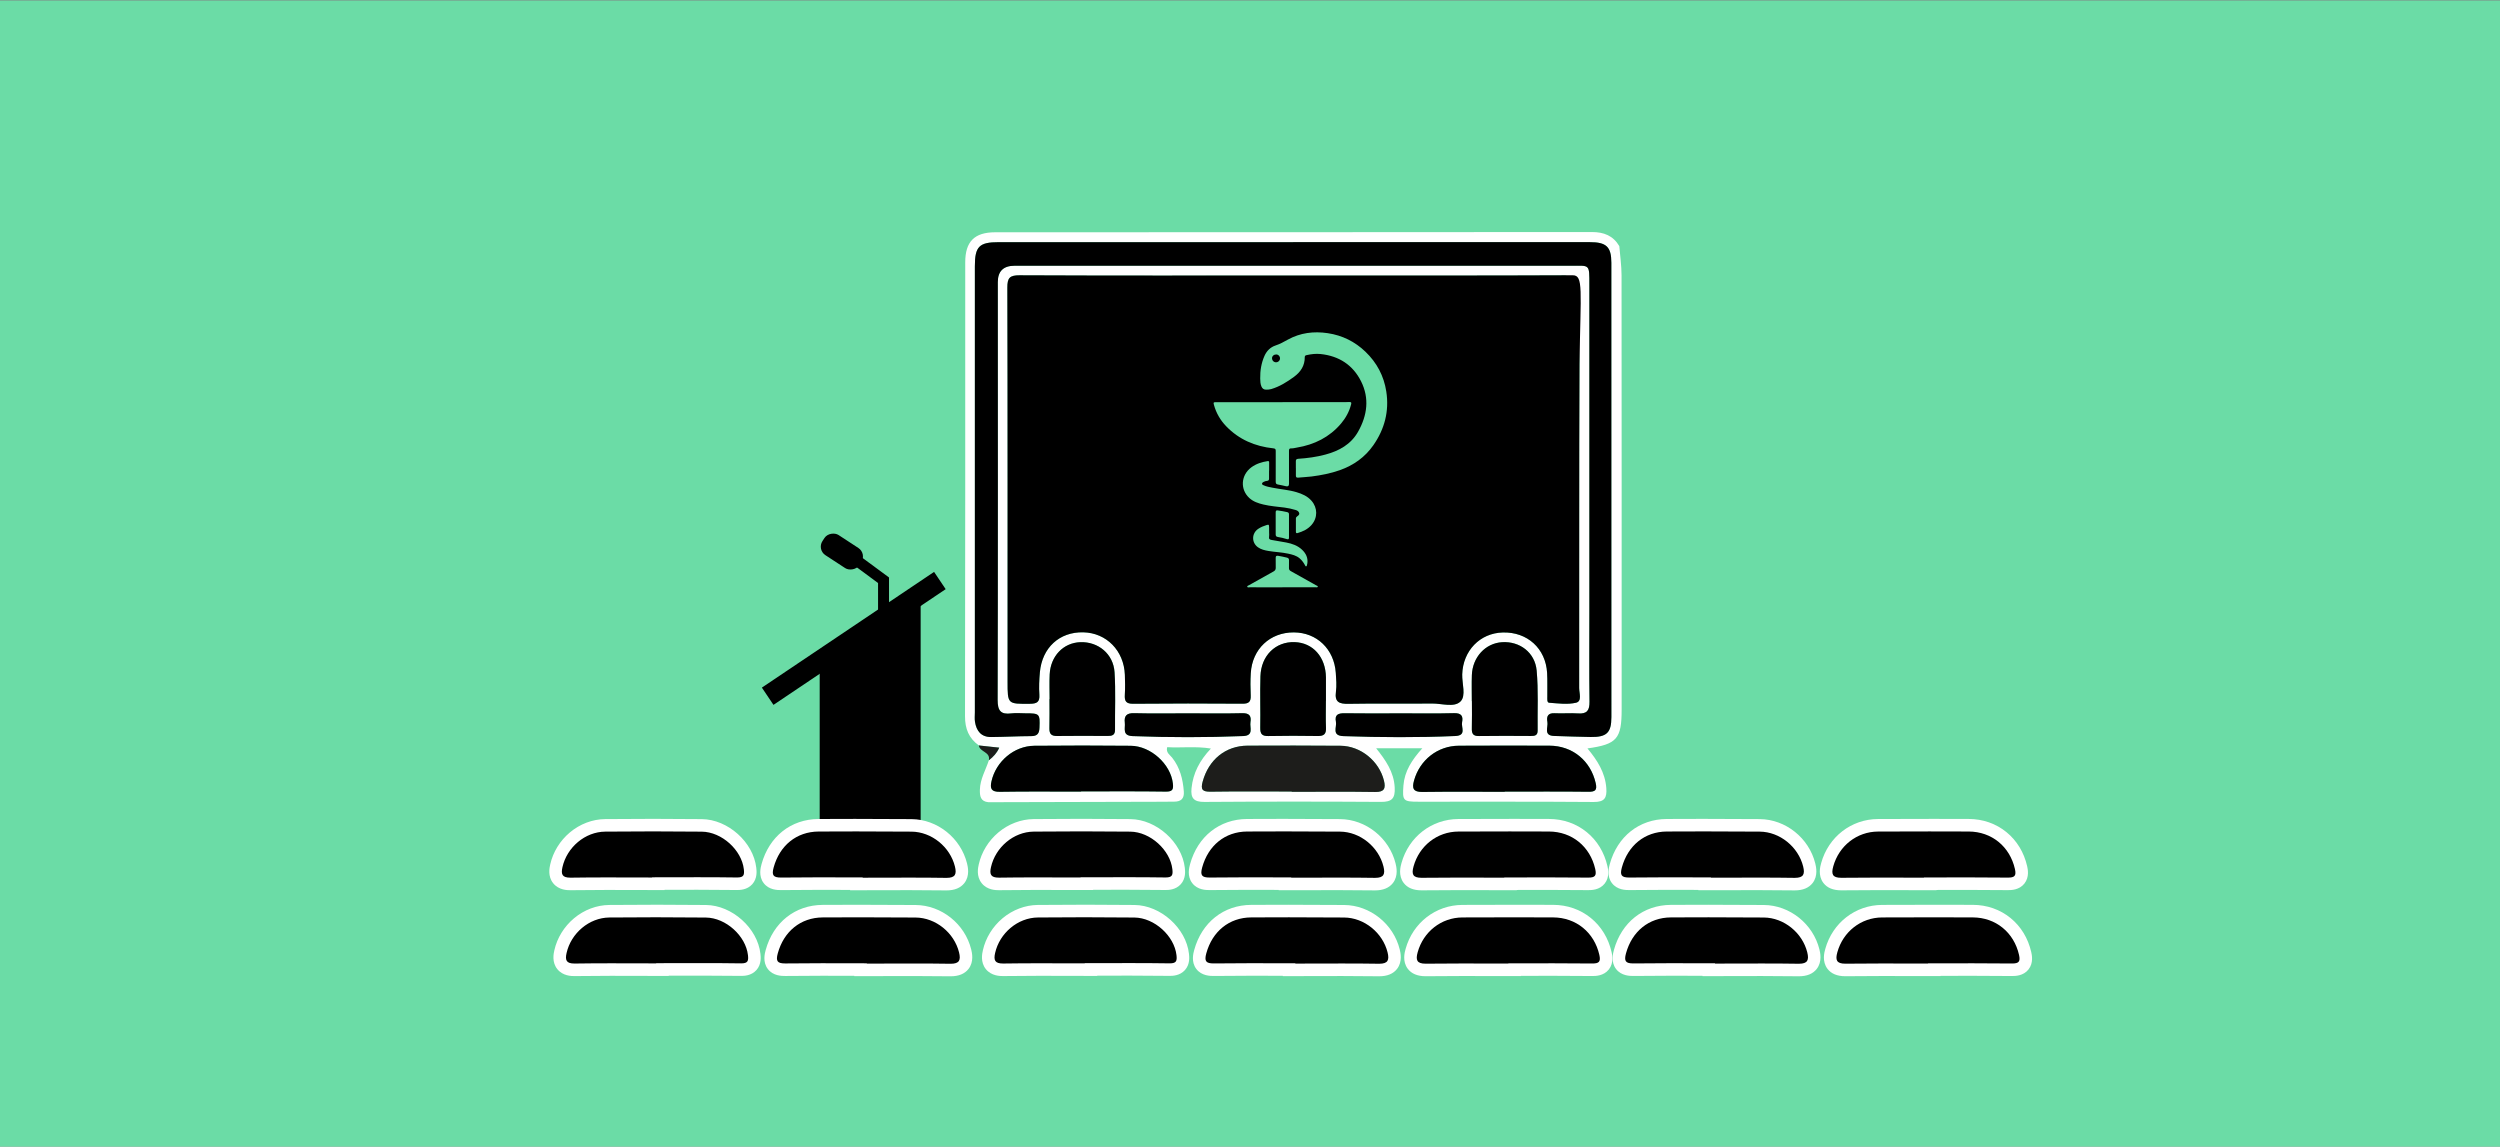<?xml version="1.0" encoding="UTF-8"?>
<svg id="_Слой_1" data-name="Слой 1" xmlns="http://www.w3.org/2000/svg" viewBox="0 0 1595.91 731.95">
  <rect x="0" y="0" width="1595.91" height="731.95" fill="#808080" stroke="none"/>
  <defs>
    <style>
      .cls-1 {
        fill: #fff;
      }

      .cls-2 {
        fill: #6bdca6;
      }

      .cls-3 {
        fill: none;
        stroke: #000;
        stroke-miterlimit: 10;
        stroke-width: 7px;
      }

      .cls-4 {
        fill: #1d1d1b;
      }
    </style>
  </defs>
  <rect class="cls-2" x="0" y=".3" width="1595.91" height="732.21"/>
  <polygon points="587.71 553.88 523.26 553.88 523.26 424.79 587.71 385.79 587.71 553.88"/>
  <path class="cls-1" d="M1033.71,157.15c.5,6.2,1.42,12.4,1.43,18.6,.1,76.36,.06,200.73,.06,277.09,0,18.81-2.96,22.29-21.83,24.92,6.29,7.56,11.3,15.38,12.04,25.31,.46,6.24-1.07,8.95-8.07,8.89-37.32-.31-74.64-.14-111.96-.18-9.67,0-10.22-.62-9.48-10.34,.7-9.13,5.42-16.39,12.08-23.79h-29.5c6,7.56,11.35,15.07,11.85,25.1,.35,6.88-1.75,9.2-8.73,9.15-37.57-.25-75.14-.25-112.71,.02-6.78,.05-8.92-2.38-8.25-8.81,.99-9.58,5.11-17.59,12.37-25.27-9.92-1.58-18.96-.33-27.93-.87-.91,3.52,1.74,4.88,3.15,6.66,5.04,6.37,6.88,13.73,7.48,21.62,.34,4.56-1.77,6.47-6.09,6.49-2.75,.01-5.51,.06-8.26,.07-36.81,.1-73.62,.2-110.44,.29-5-.49-5.5-3.94-5.4-7.96,.16-6.82,3.71-12.57,5.73-18.8,2.83-2.17,5.18-4.68,6.64-8.06-4.75-.51-8.88-.96-13.01-1.41-6.4-4.58-8.87-10.63-8.85-18.64,.2-80.6,.12-209.19,.14-289.79,0-13.19,5.83-19.16,19.14-19.17,126.95-.06,253.9-.01,380.85-.15,7.73,0,13.61,2.32,17.57,9.02Zm-208.39,18.72v.03c-58.14,0-116.28,.11-174.42-.16-6.32-.03-7.87,1.62-7.85,7.82,.22,67.89,.13,183.78,.14,251.67,0,14.31,.03,14.14,14.17,14.04,4.38-.03,6.45-.95,6.12-5.8-.32-4.73-.1-9.53,.32-14.25,1.4-15.77,12.53-25.93,27.75-25.57,14.78,.35,25.96,11.74,26.52,27.14,.15,4.25,.24,8.53-.03,12.77-.25,4.03,.78,5.74,5.32,5.7,23.3-.22,46.61-.2,69.92-.04,4.04,.03,5.29-1.39,5.12-5.22-.21-4.75-.25-9.53,.04-14.27,.93-15.42,12.27-26.08,27.47-26.03,14.69,.05,25.76,10.66,26.81,25.85,.27,3.99,.63,8.08,.09,12-.93,6.71,2.11,7.86,8.03,7.75,17.79-.33,35.59,0,53.38-.19,6.18-.07,14.03,2.7,18.08-1.29,3.73-3.67,.94-11.41,1.12-17.36,.47-15.04,11.31-26.33,25.88-26.71,15.69-.42,27.43,10.22,28.32,25.84,.28,4.99,.08,10.02,.14,15.03,.02,1.46-.33,3.88,1.15,3.99,5.72,.42,11.7,1.25,17.14,0,4-.93,2.02-6.12,2.03-9.33,.1-68.89-.1-137.79,.21-206.68,.03-7.63-2.38-56.91-9.31-56.87-57.89,.27-115.78,.15-173.67,.15Zm.18-21.28c-62.65,0-125.31,0-187.96,0-12.49,0-15.23,2.74-15.23,15.44,0,78.91,0,205.83,0,284.74,0,2-.23,4.05,.08,6,.92,5.85,3.98,9.78,10.37,9.72,8.51-.08,17.02-.55,25.53-.58,3.92-.02,5.13-1.67,5.27-5.42,.33-8.81,.14-9.15-8.86-9.14-3.01,0-6.06-.34-9.01,.04-6.78,.87-8.87-1.58-8.85-8.6,.25-72.9,.13-193.8,.12-266.71q0-10.44,10.73-10.45c118.29,0,236.58,.02,354.87,.02,12.43,0,12.03-1.48,12.03,12.34,0,53.86,0,155.72,0,209.58,0,18.79-.16,37.58,.09,56.37,.07,5.44-1.51,7.88-7.22,7.48-4.99-.35-10.03,.14-15.03-.13-4.39-.24-5.29,2.18-4.63,5.58,.64,3.29-2.77,8.73,4.33,8.93,7.76,.22,15.51,.55,23.27,.66,10.21,.14,13.24-2.66,13.24-12.7,.05-80.67,.04-209.34-.02-290,0-10.26-3.24-13.18-13.67-13.18-63.15,0-126.31,0-189.46,0Zm135.08,350.87v-.13c17.78,0,35.55-.13,53.33,.09,4.42,.05,5.78-.96,4.74-5.52-3.26-14.27-14.76-23.84-29.52-23.9-19.28-.08-38.56-.05-57.84,.03-13.55,.06-24.96,9.12-28.6,22.21-1.39,4.98-.57,7.38,5.32,7.3,17.52-.24,35.05-.09,52.58-.09Zm-135.99-.19v.19c17.76,0,35.52-.18,53.27,.1,5.86,.09,6.83-2.32,5.61-7.23-3.09-12.51-14.86-22.17-27.76-22.27-19.76-.16-39.52-.18-59.27-.07-14.17,.08-24.86,9-28.68,22.89-1.43,5.18-.2,6.57,5.07,6.49,17.25-.25,34.5-.1,51.75-.1Zm-134.46,.07s0-.09,0-.13c18.02,0,36.04-.16,54.06,.12,4.45,.07,4.96-1.5,4.53-5.25-1.38-12.19-13.99-23.86-26.88-24-20.52-.23-41.05-.21-61.58-.01-12.95,.13-24.48,10.06-27.32,22.67-1.07,4.74-.09,6.81,5.38,6.72,17.27-.29,34.54-.11,51.81-.11Zm249.43-57.79h.06c0,5.76,.13,11.53-.05,17.28-.1,3.32,.64,5.08,4.51,5.01,11.02-.19,22.05-.11,33.08-.04,2.53,.01,4.47-.23,4.42-3.48-.17-12.76,.53-25.6-.63-38.28-1.06-11.59-10.86-18.78-22-18.11-10.69,.64-18.97,9.55-19.36,21.08-.19,5.5-.03,11.02-.03,16.53Zm-93.14-.09s.02,0,.03,0c0-5,.05-10,0-15-.16-13.05-8.3-22.2-20.02-22.56-12.14-.38-21.39,8.61-21.79,21.79-.33,10.99,.08,22-.12,32.99-.07,3.92,1.22,5.26,5.17,5.18,10.5-.22,21.01-.2,31.51-.02,3.82,.06,5.44-1.15,5.28-5.13-.24-5.74-.06-11.49-.06-17.24Zm-176.37-1.19s-.06,0-.09,0c0,6.25,.11,12.49-.04,18.74-.08,3.54,1.33,4.86,4.87,4.82,10.75-.14,21.5-.11,32.24-.02,2.89,.02,4.81-.49,4.78-4-.12-12.24,.48-24.51-.31-36.7-.75-11.68-10.45-19.56-21.81-19.17-10.85,.37-19.03,8.85-19.6,20.6-.25,5.23-.04,10.49-.04,15.74Zm223.66,9.09c-11.78,0-23.55,.12-35.32-.07-4.04-.06-6.5,.9-5.57,5.41,.71,3.46-2.98,8.93,4.82,9.2,23.79,.82,47.55,.96,71.34-.07,7.39-.32,3.7-5.54,4.37-8.75,.8-3.83-.36-5.97-5.06-5.85-11.52,.3-23.05,.1-34.57,.11Zm-135.22,0c-11.52,0-23.04,.2-34.54-.1-4.74-.12-6.42,1.72-5.9,6.11,.42,3.54-1.87,8.27,5.02,8.53,23.52,.9,47.03,.93,70.54-.03,6.98-.28,4.09-5.43,4.65-8.81,.65-3.93-.62-5.91-5.22-5.79-11.51,.29-23.03,.1-34.54,.09Z"/>
  <path class="cls-4" d="M624.86,475.87c4.13,.45,8.26,.89,13.01,1.41-1.46,3.38-3.81,5.9-6.64,8.06,1.24-5.42-5.86-5.23-6.37-9.47Z"/>
  <path d="M825.32,175.87c57.89,0,120.78,.12,178.67-.15,6.93-.03,5,9.35,4.31,56.87-.31,68.89-.11,137.78-.21,206.68,0,3.2,1.98,8.4-2.03,9.33-5.44,1.26-11.43,.43-17.14,0-1.48-.11-1.13-2.54-1.15-3.99-.07-5.01,.14-10.03-.14-15.03-.89-15.62-12.63-26.26-28.32-25.84-14.57,.39-25.41,11.67-25.88,26.71-.19,5.94,2.6,13.69-1.12,17.36-4.06,3.99-11.91,1.22-18.08,1.29-17.79,.19-35.59-.14-53.38,.19-5.92,.11-8.96-1.03-8.03-7.75,.54-3.92,.18-8.01-.09-12-1.04-15.18-12.12-25.79-26.81-25.85-15.2-.05-26.54,10.61-27.47,26.03-.29,4.74-.25,9.52-.04,14.27,.17,3.82-1.09,5.25-5.12,5.22-23.31-.16-46.61-.19-69.92,.04-4.54,.04-5.57-1.67-5.32-5.7,.26-4.24,.18-8.52,.03-12.77-.56-15.39-11.74-26.79-26.52-27.14-15.22-.36-26.35,9.8-27.75,25.57-.42,4.73-.64,9.53-.32,14.25,.33,4.85-1.74,5.77-6.12,5.8-14.14,.11-14.16,.28-14.17-14.04-.01-67.89,.08-183.78-.14-251.67-.02-6.21,1.53-7.85,7.85-7.82,58.14,.27,116.28,.16,174.42,.16v-.03Z"/>
  <path d="M825.5,154.59c63.15,0,126.31,0,189.46,0,10.43,0,13.66,2.92,13.67,13.18,.06,80.67,.07,209.34,.02,290,0,10.05-3.03,12.84-13.24,12.7-7.76-.1-15.52-.44-23.27-.66-7.1-.2-3.7-5.65-4.33-8.93-.66-3.4,.23-5.82,4.63-5.58,5,.27,10.04-.22,15.03,.13,5.71,.4,7.29-2.05,7.22-7.48-.25-18.79-.09-37.58-.09-56.37,0-53.86,.01-155.72,0-209.58,0-13.82,.41-12.34-12.03-12.34-118.29,0-236.58,0-354.87-.02q-10.72,0-10.73,10.45c.01,72.9,.12,193.8-.12,266.71-.02,7.03,2.06,9.48,8.85,8.6,2.96-.38,6.01-.04,9.01-.04,9-.01,9.19,.33,8.86,9.14-.14,3.75-1.35,5.4-5.27,5.42-8.51,.03-17.02,.51-25.53,.58-6.39,.06-9.45-3.86-10.37-9.72-.31-1.96-.08-4-.08-6,0-78.91,0-205.83,0-284.74,0-12.7,2.74-15.44,15.23-15.44,62.65,0,125.31,0,187.96,0Z"/>
  <path d="M960.57,505.46c-17.53,0-35.06-.15-52.58,.09-5.9,.08-6.71-2.33-5.32-7.3,3.64-13.09,15.06-22.15,28.6-22.21,19.28-.09,38.56-.11,57.84-.03,14.76,.06,26.27,9.63,29.52,23.9,1.04,4.56-.32,5.58-4.74,5.52-17.77-.22-35.55-.09-53.33-.09v.13Z"/>
  <path class="cls-4" d="M824.58,505.28c-17.25,0-34.51-.16-51.75,.1-5.27,.08-6.5-1.31-5.07-6.49,3.82-13.88,14.51-22.81,28.68-22.89,19.76-.11,39.52-.08,59.27,.07,12.9,.1,24.67,9.76,27.76,22.27,1.21,4.91,.25,7.33-5.61,7.23-17.75-.29-35.51-.1-53.27-.1v-.19Z"/>
  <path d="M690.12,505.35c-17.27,0-34.55-.18-51.81,.11-5.46,.09-6.45-1.98-5.38-6.72,2.84-12.62,14.38-22.55,27.32-22.67,20.52-.2,41.05-.21,61.58,.01,12.89,.14,25.5,11.81,26.88,24,.43,3.75-.08,5.32-4.53,5.25-18.02-.28-36.04-.12-54.06-.12,0,.04,0,.09,0,.13Z"/>
  <g>
    <path d="M907.38,564.36c-1.45,0-5.76-.01-8.14-3.14-2.14-2.82-1.52-6.42-.73-9.24,4.17-14.97,17.2-25.07,32.44-25.14,12-.05,23.09-.08,33.89-.08,8,0,15.99,.01,23.99,.05,16.56,.07,29.67,10.67,33.41,27.01,.54,2.36,.91,5.37-.99,7.75-2.12,2.66-5.77,2.66-7.33,2.66h-.37c-7.06-.09-14.84-.13-24.47-.13-4.8,0-9.6,0-14.4,.02-3.47,0-6.94,.01-10.41,.02v.13h-4c-4.93,0-9.87-.01-14.8-.02-4.93-.01-9.86-.02-14.78-.02-8.97,0-16.26,.04-22.94,.13,0,0-.35,0-.36,0Z"/>
    <path class="cls-1" d="M964.84,530.76c7.99,0,15.98,.01,23.97,.05,14.76,.06,26.27,9.63,29.52,23.9,1.02,4.45-.26,5.52-4.42,5.52-.1,0-.21,0-.32,0-8.19-.1-16.38-.13-24.57-.13-9.58,0-19.17,.04-28.75,.04v.13c-9.85,0-19.7-.05-29.56-.05-7.68,0-15.35,.03-23.02,.13-.09,0-.19,0-.28,0-5.64,0-6.4-2.41-5.04-7.31,3.64-13.09,15.06-22.15,28.6-22.21,11.29-.05,22.58-.08,33.87-.08m0-8c-10.84,0-21.93,.03-33.91,.08-17.05,.08-31.62,11.36-36.27,28.07-.61,2.18-2.22,7.96,1.4,12.73,2.38,3.13,6.2,4.72,11.34,4.72,.13,0,.26,0,.39,0,6.67-.09,13.95-.13,22.92-.13,4.92,0,9.84,.01,14.76,.02,4.93,.01,9.87,.02,14.8,.02h8v-.14c2.13,0,4.26,0,6.39-.01,4.79,0,9.57-.02,14.36-.02,9.64,0,17.41,.04,24.47,.13,.14,0,.28,0,.42,0,1.95,0,7.14,0,10.46-4.17,3.35-4.2,2.15-9.42,1.76-11.14-2.01-8.79-6.57-16.29-13.19-21.7-6.71-5.47-15.04-8.39-24.1-8.42-7.74-.03-15.81-.05-24-.05h0Z"/>
  </g>
  <g>
    <path d="M877.48,564.38c-6.79-.11-14.21-.16-23.34-.16-4.97,0-9.95,.01-14.92,.03-4.98,.01-9.96,.03-14.95,.03h-4v-.2c-3.46,0-6.92-.01-10.38-.02-4.79-.01-9.57-.02-14.36-.02-8.99,0-16.29,.05-22.95,.14h-.46c-2.63,0-5.91-.33-7.86-2.89-1.97-2.59-1.44-5.83-.67-8.66,4.36-15.84,16.82-25.74,32.51-25.83,7.99-.04,16.12-.07,24.15-.07,11.62,0,23.46,.05,35.18,.14,14.49,.12,28.08,11,31.61,25.31,.63,2.54,1.21,6.25-1,9.08-2.44,3.12-6.75,3.12-8.17,3.12h-.39Z"/>
    <path class="cls-1" d="M820.23,530.74c11.72,0,23.45,.05,35.17,.14,12.9,.1,24.67,9.76,27.76,22.27,1.19,4.82,.28,7.24-5.29,7.24-.11,0-.22,0-.33,0-7.8-.13-15.6-.16-23.4-.16-9.96,0-19.91,.06-29.87,.06v-.19c-9.58,0-19.16-.05-28.75-.05-7.67,0-15.34,.03-23.01,.14-.14,0-.27,0-.4,0-4.93,0-6.06-1.44-4.67-6.49,3.82-13.88,14.51-22.81,28.68-22.89,8.03-.04,16.07-.07,24.1-.07m0-8c-8.04,0-16.16,.02-24.15,.07-17.56,.1-31.49,11.12-36.35,28.76-.57,2.09-2.1,7.63,1.34,12.15,3.4,4.47,8.95,4.47,11.04,4.47,.17,0,.35,0,.52,0,6.64-.1,13.92-.14,22.89-.14,4.78,0,9.57,.01,14.35,.02,2.13,0,4.26,.01,6.39,.02v.2h8c4.99,0,9.97-.01,14.96-.03,4.97-.01,9.94-.03,14.91-.03,9.11,0,16.5,.05,23.27,.16,.15,0,.31,0,.45,0,5.09,0,8.9-1.57,11.32-4.65,3.67-4.68,2.21-10.57,1.74-12.5-4.02-16.3-18.94-28.22-35.46-28.35-11.74-.09-23.59-.14-35.23-.14h0Z"/>
  </g>
  <g>
    <path d="M1175.3,564.36c-1.45,0-5.76-.01-8.14-3.14-2.14-2.82-1.52-6.42-.73-9.24,4.17-14.97,17.2-25.07,32.44-25.14,12-.05,23.09-.08,33.89-.08,8,0,15.99,.01,23.99,.05,16.56,.07,29.68,10.67,33.41,27.01,.54,2.36,.91,5.37-.99,7.75-2.12,2.66-5.77,2.66-7.33,2.66h-.37c-7.06-.09-14.84-.13-24.47-.13-4.8,0-9.6,0-14.4,.02-3.47,0-6.94,.01-10.41,.02v.13h-4c-4.93,0-9.87-.01-14.8-.02-4.93-.01-9.86-.02-14.78-.02-8.97,0-16.26,.04-22.94,.13,0,0-.35,0-.36,0Z"/>
    <path class="cls-1" d="M1232.76,530.76c7.99,0,15.98,.01,23.97,.05,14.76,.06,26.27,9.63,29.52,23.9,1.02,4.45-.26,5.52-4.42,5.52-.1,0-.21,0-.32,0-8.19-.1-16.38-.13-24.57-.13-9.58,0-19.17,.04-28.75,.04v.13c-9.85,0-19.7-.05-29.56-.05-7.68,0-15.35,.03-23.02,.13-.09,0-.19,0-.28,0-5.64,0-6.4-2.41-5.04-7.31,3.64-13.09,15.06-22.15,28.6-22.21,11.29-.05,22.58-.08,33.87-.08m0-8c-10.84,0-21.93,.03-33.91,.08-17.05,.08-31.62,11.36-36.27,28.07-.61,2.18-2.22,7.96,1.4,12.73,2.38,3.13,6.2,4.72,11.34,4.72,.13,0,.26,0,.39,0,6.67-.09,13.95-.13,22.92-.13,4.92,0,9.84,.01,14.76,.02,4.93,.01,9.87,.02,14.8,.02h8v-.14c2.13,0,4.26,0,6.39-.01,4.79,0,9.57-.02,14.36-.02,9.64,0,17.41,.04,24.47,.13,.14,0,.28,0,.42,0,1.95,0,7.14,0,10.46-4.17,3.35-4.2,2.15-9.42,1.76-11.14-2.01-8.79-6.57-16.29-13.19-21.7-6.71-5.47-15.04-8.39-24.1-8.42-7.74-.03-15.81-.05-24-.05h0Z"/>
  </g>
  <g>
    <path d="M1145.4,564.38c-6.79-.11-14.21-.16-23.34-.16-4.97,0-9.95,.01-14.92,.03-4.98,.01-9.96,.03-14.95,.03h-4v-.2c-3.46,0-6.92-.01-10.38-.02-4.79-.01-9.57-.02-14.36-.02-8.99,0-16.29,.05-22.95,.14h-.46c-2.63,0-5.91-.33-7.86-2.89-1.97-2.59-1.44-5.83-.67-8.66,4.36-15.84,16.82-25.74,32.51-25.82,7.99-.04,16.12-.07,24.15-.07,11.62,0,23.45,.05,35.18,.14,14.49,.12,28.08,11,31.61,25.31,.63,2.54,1.21,6.25-1,9.07-2.44,3.12-6.75,3.12-8.17,3.12h-.39Z"/>
    <path class="cls-1" d="M1088.15,530.74c11.72,0,23.45,.05,35.17,.14,12.9,.1,24.67,9.76,27.76,22.27,1.19,4.82,.28,7.24-5.29,7.24-.11,0-.22,0-.33,0-7.8-.13-15.6-.16-23.4-.16-9.96,0-19.91,.06-29.87,.06v-.19c-9.58,0-19.16-.05-28.75-.05-7.67,0-15.34,.03-23.01,.14-.14,0-.27,0-.4,0-4.93,0-6.06-1.44-4.67-6.49,3.82-13.88,14.51-22.81,28.68-22.89,8.03-.04,16.07-.07,24.1-.07m0-8c-8.04,0-16.16,.02-24.15,.07-17.56,.1-31.49,11.12-36.35,28.76-.57,2.09-2.1,7.63,1.34,12.15,3.4,4.47,8.95,4.47,11.04,4.47,.17,0,.35,0,.52,0,6.64-.1,13.92-.14,22.89-.14,4.78,0,9.57,.01,14.35,.02,2.13,0,4.26,.01,6.39,.02v.2h8c4.99,0,9.97-.01,14.96-.03,4.97-.01,9.94-.03,14.91-.03,9.11,0,16.5,.05,23.27,.16,.15,0,.31,0,.45,0,5.09,0,8.9-1.57,11.32-4.65,3.67-4.68,2.21-10.57,1.74-12.5-4.02-16.3-18.94-28.22-35.46-28.35-11.74-.09-23.59-.14-35.23-.14h0Z"/>
  </g>
  <g>
    <path d="M637.66,564.26c-2.36,0-5.73-.31-7.84-2.95-2.11-2.63-1.69-6.01-1.1-8.65,3.28-14.56,16.69-25.65,31.19-25.79,10.38-.1,20.7-.15,30.69-.15s20.88,.06,30.97,.17c14.76,.16,29.16,13.04,30.81,27.55,.2,1.73,.56,4.96-1.56,7.33-1.9,2.13-4.72,2.38-6.67,2.38h-.34c-7.17-.12-15.07-.17-24.85-.17-4.85,0-9.71,.01-14.56,.02-3.53,0-7.05,.02-10.58,.02v.14h-4c-4.82,0-9.65-.01-14.47-.03-4.82-.01-9.63-.03-14.45-.03-8.94,0-16.19,.05-22.83,.16h-.41Z"/>
    <path class="cls-1" d="M690.6,530.72c10.31,0,20.61,.05,30.92,.17,12.89,.14,25.5,11.81,26.88,24,.42,3.67-.06,5.25-4.25,5.25-.09,0-.18,0-.28,0-8.3-.13-16.61-.16-24.91-.16-9.72,0-19.43,.05-29.15,.05,0,.04,0,.09,0,.13-9.63,0-19.26-.06-28.89-.06-7.64,0-15.28,.04-22.93,.16-.11,0-.23,0-.34,0-5.17,0-6.09-2.08-5.04-6.72,2.84-12.62,14.38-22.55,27.32-22.67,10.22-.1,20.44-.15,30.66-.15m0-8c-10,0-20.34,.05-30.74,.15-8.06,.08-16.06,3.11-22.51,8.52-6.31,5.3-10.77,12.54-12.53,20.39-.47,2.07-1.7,7.56,1.88,12.03,3.56,4.45,9.14,4.45,10.97,4.45,.15,0,.31,0,.47,0,6.62-.11,13.86-.16,22.79-.16,4.81,0,9.61,.01,14.42,.03,4.82,.01,9.65,.03,14.47,.03h8v-.14c2.2,0,4.4,0,6.59-.02,4.85-.01,9.7-.02,14.55-.02,9.76,0,17.64,.05,24.79,.16,.14,0,.27,0,.4,0,1.57,0,6.34,0,9.66-3.71,3.31-3.71,2.77-8.43,2.55-10.44-1.86-16.38-18.09-30.92-34.74-31.1-10.11-.11-20.54-.17-31.01-.17h0Z"/>
  </g>
  <g>
    <path d="M603.92,564.39c-6.78-.11-14.19-.16-23.31-.16-4.98,0-9.96,.01-14.94,.03-4.99,.01-9.97,.03-14.96,.03h-4v-.2c-3.46,0-6.92-.01-10.38-.02-4.79-.01-9.57-.02-14.36-.02-8.99,0-16.29,.05-22.95,.14h-.46c-2.63,0-5.91-.33-7.86-2.89-1.97-2.59-1.44-5.83-.67-8.66,4.36-15.84,16.82-25.74,32.51-25.82,7.99-.04,16.12-.07,24.15-.07,11.62,0,23.45,.05,35.18,.14,14.49,.12,28.08,11,31.61,25.31,.63,2.54,1.21,6.25-1,9.07-2.44,3.12-6.75,3.12-8.17,3.12h-.39Z"/>
    <path class="cls-1" d="M546.67,530.75c11.72,0,23.45,.05,35.17,.14,12.9,.1,24.67,9.76,27.76,22.27,1.19,4.82,.28,7.24-5.29,7.24-.11,0-.22,0-.33,0-7.8-.13-15.6-.16-23.4-.16-9.96,0-19.91,.06-29.87,.06v-.19c-9.58,0-19.16-.05-28.75-.05-7.67,0-15.34,.03-23.01,.14-.14,0-.27,0-.4,0-4.93,0-6.06-1.44-4.67-6.49,3.82-13.88,14.51-22.81,28.68-22.89,8.03-.04,16.07-.07,24.1-.07m0-8c-8.04,0-16.16,.02-24.15,.07-17.56,.1-31.49,11.12-36.35,28.76-.57,2.09-2.1,7.63,1.34,12.15,3.4,4.47,8.95,4.47,11.04,4.47,.17,0,.35,0,.52,0,6.64-.1,13.92-.14,22.89-.14,4.78,0,9.57,.01,14.35,.02,2.13,0,4.26,.01,6.39,.02v.2h8c4.99,0,9.97-.01,14.96-.03,4.97-.01,9.94-.03,14.91-.03,9.11,0,16.5,.05,23.27,.16,.15,0,.31,0,.45,0,5.09,0,8.9-1.57,11.32-4.65,3.67-4.68,2.21-10.57,1.74-12.5-4.02-16.3-18.94-28.22-35.46-28.35-11.74-.09-23.59-.14-35.23-.14h0Z"/>
  </g>
  <g>
    <path d="M364.1,564.28c-2.36,0-5.73-.31-7.85-2.95-2.11-2.63-1.69-6.01-1.1-8.65,3.28-14.56,16.69-25.65,31.19-25.79,10.38-.1,20.7-.15,30.69-.15s20.88,.06,30.97,.17c14.77,.16,29.16,13.04,30.81,27.55,.2,1.73,.56,4.96-1.55,7.33-1.9,2.13-4.72,2.38-6.67,2.38h-.34c-7.17-.12-15.07-.17-24.85-.17-4.85,0-9.71,.01-14.56,.02-3.53,0-7.05,.02-10.58,.02v.14h-4c-4.82,0-9.65-.01-14.47-.03-4.82-.01-9.63-.03-14.45-.03-8.94,0-16.19,.05-22.83,.16h-.4Z"/>
    <path class="cls-1" d="M417.05,530.73c10.3,0,20.61,.05,30.91,.17,12.89,.14,25.5,11.81,26.88,24,.42,3.67-.06,5.25-4.25,5.25-.09,0-.18,0-.28,0-8.3-.13-16.61-.16-24.91-.16-9.72,0-19.43,.05-29.15,.05,0,.04,0,.09,0,.13-9.63,0-19.26-.06-28.89-.06-7.64,0-15.28,.04-22.93,.16-.11,0-.23,0-.34,0-5.17,0-6.09-2.08-5.04-6.72,2.84-12.62,14.38-22.55,27.32-22.67,10.22-.1,20.44-.15,30.67-.15m0-8c-10.01,0-20.35,.05-30.75,.15-8.06,.08-16.06,3.11-22.51,8.52-6.31,5.3-10.77,12.54-12.53,20.39-.47,2.07-1.7,7.56,1.88,12.03,3.56,4.45,9.14,4.45,10.97,4.45,.15,0,.31,0,.47,0,6.62-.11,13.86-.16,22.79-.16,4.81,0,9.61,.01,14.42,.03,4.82,.01,9.65,.03,14.47,.03h8v-.14c2.2,0,4.4,0,6.59-.02,4.85-.01,9.7-.02,14.55-.02,9.76,0,17.64,.05,24.79,.16,.14,0,.27,0,.4,0,1.57,0,6.34,0,9.66-3.71,3.31-3.71,2.77-8.43,2.55-10.44-1.86-16.38-18.09-30.92-34.74-31.1-10.11-.11-20.54-.17-31-.17h0Z"/>
  </g>
  <g>
    <path d="M910.01,619.19c-1.45,0-5.76-.01-8.14-3.14-2.14-2.82-1.52-6.42-.74-9.24,4.17-14.97,17.2-25.07,32.44-25.14,11.94-.05,23.03-.08,33.9-.08,7.99,0,15.99,.01,23.98,.05,16.56,.07,29.68,10.67,33.41,27.01,.54,2.36,.91,5.37-.99,7.75-2.12,2.66-5.78,2.66-7.34,2.66h-.37c-7.08-.09-14.87-.13-24.53-.13-4.79,0-9.58,0-14.37,.02-3.46,0-6.92,.01-10.38,.02v.13h-4c-4.93,0-9.86-.01-14.79-.02-4.92-.01-9.85-.02-14.77-.02-8.98,0-16.28,.04-22.97,.13,0,0-.35,0-.36,0Z"/>
    <path class="cls-1" d="M967.48,585.59c7.99,0,15.97,.01,23.96,.05,14.76,.06,26.27,9.63,29.52,23.9,1.02,4.45-.26,5.52-4.42,5.52-.11,0-.21,0-.32,0-8.18-.1-16.36-.13-24.55-.13-9.59,0-19.19,.04-28.78,.04v.13c-9.85,0-19.7-.05-29.56-.05-7.68,0-15.35,.03-23.02,.13-.09,0-.19,0-.28,0-5.64,0-6.4-2.41-5.04-7.31,3.64-13.09,15.06-22.15,28.6-22.21,11.29-.05,22.59-.08,33.89-.08m0-8c-10.85,0-21.95,.03-33.92,.08-17.05,.08-31.62,11.36-36.27,28.07-.61,2.18-2.22,7.96,1.4,12.73,2.38,3.13,6.2,4.72,11.34,4.72,.13,0,.26,0,.39,0,6.67-.09,13.95-.13,22.92-.13,4.92,0,9.84,.01,14.76,.02,4.93,.01,9.87,.02,14.8,.02h8v-.14c2.14,0,4.27,0,6.41-.01,4.79,0,9.58-.02,14.37-.02,9.63,0,17.39,.04,24.45,.13,.14,0,.28,0,.42,0,1.95,0,7.14,0,10.46-4.17,3.35-4.2,2.15-9.42,1.76-11.14-2.01-8.79-6.57-16.29-13.19-21.7-6.71-5.47-15.04-8.39-24.1-8.42-7.74-.03-15.81-.05-23.99-.05h0Z"/>
  </g>
  <g>
    <path d="M880.1,619.21c-6.79-.11-14.21-.16-23.34-.16-4.98,0-9.95,.01-14.92,.03-4.98,.01-9.96,.03-14.95,.03h-4v-.19c-3.47,0-6.95-.01-10.42-.02-4.8-.01-9.6-.03-14.4-.03-8.96,0-16.23,.05-22.87,.14h-.46c-2.63,0-5.91-.33-7.86-2.89-1.97-2.59-1.44-5.83-.67-8.66,4.36-15.84,16.82-25.74,32.51-25.83,7.98-.04,16.09-.07,24.11-.07,11.63,0,23.48,.05,35.22,.14,14.49,.12,28.08,11,31.61,25.31,.63,2.54,1.21,6.25-1,9.07-2.44,3.12-6.75,3.12-8.17,3.12h-.39Z"/>
    <path class="cls-1" d="M822.85,585.57c11.72,0,23.45,.05,35.17,.14,12.9,.1,24.67,9.76,27.76,22.27,1.19,4.82,.28,7.24-5.29,7.24-.11,0-.22,0-.33,0-7.8-.13-15.6-.16-23.4-.16-9.96,0-19.91,.06-29.87,.06v-.19c-9.59,0-19.18-.05-28.76-.05-7.67,0-15.33,.03-22.99,.14-.14,0-.27,0-.4,0-4.93,0-6.06-1.44-4.67-6.49,3.82-13.88,14.51-22.81,28.68-22.89,8.03-.04,16.07-.07,24.1-.07m0-8c-8.04,0-16.16,.02-24.15,.07-17.56,.1-31.49,11.12-36.35,28.76-.57,2.09-2.1,7.63,1.34,12.15,3.4,4.47,8.95,4.47,11.04,4.47,.17,0,.35,0,.52,0,6.64-.1,13.91-.14,22.87-.14,4.79,0,9.57,.01,14.36,.02,2.13,0,4.27,.01,6.4,.02v.2h8c4.99,0,9.97-.01,14.96-.03,4.97-.01,9.94-.03,14.91-.03,9.11,0,16.5,.05,23.27,.16,.15,0,.31,0,.45,0,5.09,0,8.9-1.57,11.32-4.65,3.67-4.68,2.21-10.57,1.74-12.5-4.02-16.3-18.94-28.22-35.46-28.35-11.74-.09-23.59-.14-35.23-.14h0Z"/>
  </g>
  <g>
    <path d="M1177.92,619.19c-1.45,0-5.76-.01-8.14-3.14-2.14-2.82-1.52-6.42-.73-9.24,4.17-14.97,17.2-25.07,32.44-25.14,11.94-.05,23.03-.08,33.9-.08,7.99,0,15.99,.01,23.98,.05,16.56,.07,29.68,10.67,33.41,27.01,.54,2.36,.91,5.37-.99,7.75-2.12,2.66-5.78,2.66-7.33,2.66h-.37c-7.08-.09-14.87-.13-24.53-.13-4.79,0-9.58,0-14.37,.02-3.46,0-6.92,.01-10.38,.02v.13h-4c-4.93,0-9.86-.01-14.79-.02-4.92-.01-9.85-.02-14.77-.02-8.98,0-16.28,.04-22.97,.13,0,0-.35,0-.36,0Z"/>
    <path class="cls-1" d="M1235.39,585.59c7.99,0,15.97,.01,23.96,.05,14.76,.06,26.27,9.63,29.52,23.9,1.02,4.45-.26,5.52-4.42,5.52-.11,0-.21,0-.32,0-8.18-.1-16.36-.13-24.55-.13-9.59,0-19.19,.04-28.78,.04v.13c-9.85,0-19.7-.05-29.56-.05-7.68,0-15.35,.03-23.02,.13-.09,0-.19,0-.28,0-5.64,0-6.4-2.41-5.04-7.31,3.64-13.09,15.06-22.15,28.6-22.21,11.29-.05,22.59-.08,33.89-.08m0-8c-10.85,0-21.95,.03-33.92,.08-17.05,.08-31.62,11.36-36.27,28.07-.61,2.18-2.22,7.96,1.4,12.73,2.38,3.13,6.2,4.72,11.34,4.72,.13,0,.26,0,.39,0,6.67-.09,13.95-.13,22.92-.13,4.92,0,9.84,.01,14.76,.02,4.93,.01,9.87,.02,14.8,.02h8v-.14c2.14,0,4.27,0,6.4-.01,4.79,0,9.58-.02,14.37-.02,9.63,0,17.39,.04,24.45,.13,.14,0,.28,0,.42,0,1.95,0,7.14,0,10.46-4.17,3.35-4.2,2.15-9.42,1.76-11.14-2.01-8.79-6.57-16.29-13.19-21.7-6.71-5.47-15.04-8.39-24.1-8.42-7.74-.03-15.81-.05-23.99-.05h0Z"/>
  </g>
  <g>
    <path d="M1148.02,619.21c-6.79-.11-14.21-.16-23.34-.16-4.97,0-9.95,.01-14.92,.03-4.98,.01-9.96,.03-14.95,.03h-4v-.19c-3.47,0-6.95-.01-10.42-.02-4.8-.01-9.6-.03-14.4-.03-8.96,0-16.23,.05-22.87,.14h-.46c-2.63,0-5.91-.33-7.86-2.89-1.97-2.59-1.44-5.83-.67-8.66,4.36-15.84,16.82-25.74,32.51-25.83,7.98-.04,16.09-.07,24.11-.07,11.63,0,23.48,.05,35.21,.14,14.49,.12,28.08,11,31.61,25.31,.63,2.54,1.21,6.25-1,9.07-2.44,3.12-6.75,3.12-8.17,3.12h-.39Z"/>
    <path class="cls-1" d="M1090.77,585.57c11.72,0,23.45,.05,35.17,.14,12.9,.1,24.67,9.76,27.76,22.27,1.19,4.82,.28,7.24-5.29,7.24-.11,0-.22,0-.33,0-7.8-.13-15.6-.16-23.4-.16-9.96,0-19.91,.06-29.87,.06v-.19c-9.59,0-19.18-.05-28.76-.05-7.67,0-15.33,.03-22.99,.14-.14,0-.27,0-.4,0-4.93,0-6.06-1.44-4.67-6.49,3.82-13.88,14.51-22.81,28.68-22.89,8.03-.04,16.07-.07,24.1-.07m0-8c-8.04,0-16.16,.02-24.15,.07-17.56,.1-31.49,11.12-36.35,28.76-.57,2.09-2.1,7.63,1.34,12.15,3.4,4.47,8.95,4.47,11.04,4.47,.17,0,.35,0,.52,0,6.64-.1,13.91-.14,22.87-.14,4.79,0,9.57,.01,14.36,.02,2.13,0,4.27,.01,6.4,.02v.2h8c4.99,0,9.97-.01,14.96-.03,4.97-.01,9.94-.03,14.91-.03,9.11,0,16.5,.05,23.27,.16,.15,0,.31,0,.45,0,5.09,0,8.9-1.57,11.32-4.65,3.67-4.68,2.21-10.57,1.74-12.5-4.02-16.3-18.94-28.22-35.46-28.35-11.74-.09-23.59-.14-35.23-.14h0Z"/>
  </g>
  <g>
    <path d="M640.28,619.1c-2.36,0-5.73-.31-7.85-2.95-2.11-2.63-1.69-6.01-1.1-8.65,3.28-14.56,16.69-25.65,31.18-25.79,10.39-.1,20.72-.15,30.72-.15s20.85,.06,30.94,.17c14.77,.16,29.16,13.04,30.81,27.55,.2,1.73,.56,4.96-1.56,7.33-1.9,2.13-4.72,2.38-6.67,2.38h-.34c-7.16-.11-15.04-.17-24.81-.17-4.86,0-9.72,.01-14.59,.02-3.53,0-7.07,.02-10.6,.02v.14h-4c-4.82,0-9.65-.01-14.47-.03-4.82-.01-9.63-.03-14.45-.03-8.94,0-16.19,.05-22.83,.16h-.4Z"/>
    <path class="cls-1" d="M693.23,585.55c10.3,0,20.61,.05,30.91,.17,12.89,.14,25.5,11.81,26.88,24,.42,3.67-.06,5.25-4.25,5.25-.09,0-.18,0-.28,0-8.31-.13-16.62-.17-24.92-.17-9.71,0-19.42,.05-29.14,.05,0,.04,0,.09,0,.13-9.63,0-19.26-.06-28.89-.06-7.64,0-15.28,.04-22.92,.16-.11,0-.23,0-.34,0-5.17,0-6.09-2.08-5.04-6.72,2.84-12.62,14.38-22.55,27.32-22.67,10.22-.1,20.44-.15,30.67-.15m0-8c-10.01,0-20.35,.05-30.75,.15-8.06,.08-16.06,3.11-22.51,8.52-6.31,5.3-10.77,12.54-12.53,20.39-.47,2.07-1.7,7.56,1.88,12.03,3.56,4.45,9.14,4.45,10.97,4.45,.15,0,.31,0,.47,0,6.62-.11,13.86-.16,22.79-.16,4.81,0,9.61,.01,14.42,.03,4.82,.01,9.65,.03,14.47,.03h8v-.14c2.2,0,4.39,0,6.59-.02,4.85-.01,9.7-.02,14.55-.02,9.77,0,17.65,.05,24.8,.16,.14,0,.27,0,.4,0,1.57,0,6.34,0,9.66-3.71,3.31-3.71,2.77-8.43,2.55-10.44-1.86-16.38-18.09-30.92-34.74-31.1-10.11-.11-20.54-.17-31-.17h0Z"/>
  </g>
  <g>
    <path d="M606.55,619.22c-6.79-.11-14.21-.16-23.34-.16-4.97,0-9.95,.01-14.92,.03-4.98,.01-9.96,.03-14.95,.03h-4v-.2c-3.46,0-6.92-.01-10.38-.02-4.79-.01-9.57-.02-14.36-.02-8.99,0-16.29,.05-22.95,.14h-.46c-2.63,0-5.91-.33-7.86-2.89-1.97-2.59-1.44-5.83-.67-8.66,4.36-15.84,16.82-25.74,32.51-25.82,7.98-.04,16.09-.07,24.11-.07,11.63,0,23.48,.05,35.21,.14,14.49,.12,28.08,11,31.61,25.31,.63,2.54,1.21,6.25-1,9.07-2.44,3.12-6.75,3.12-8.17,3.12h-.39Z"/>
    <path class="cls-1" d="M549.3,585.58c11.72,0,23.45,.05,35.17,.14,12.9,.1,24.67,9.76,27.76,22.27,1.19,4.82,.28,7.24-5.29,7.24-.11,0-.22,0-.33,0-7.8-.13-15.6-.16-23.4-.16-9.96,0-19.91,.06-29.87,.06v-.19c-9.59,0-19.18-.05-28.76-.05-7.67,0-15.33,.03-22.99,.14-.14,0-.27,0-.4,0-4.93,0-6.06-1.44-4.67-6.49,3.82-13.88,14.51-22.81,28.68-22.89,8.03-.04,16.07-.07,24.1-.07m0-8c-8.04,0-16.16,.02-24.15,.07-17.56,.1-31.49,11.12-36.35,28.76-.57,2.09-2.1,7.63,1.34,12.15,3.4,4.47,8.95,4.47,11.04,4.47,.17,0,.35,0,.52,0,6.64-.1,13.91-.14,22.87-.14,4.79,0,9.57,.01,14.36,.02,2.13,0,4.27,.01,6.4,.02v.2h8c4.99,0,9.97-.01,14.96-.03,4.97-.01,9.94-.03,14.91-.03,9.11,0,16.5,.05,23.27,.16,.15,0,.31,0,.45,0,5.09,0,8.9-1.57,11.32-4.65,3.67-4.68,2.21-10.57,1.74-12.5-4.02-16.3-18.94-28.22-35.46-28.35-11.74-.09-23.59-.14-35.23-.14h0Z"/>
  </g>
  <g>
    <path d="M366.73,619.11c-2.36,0-5.74-.31-7.85-2.95-2.11-2.63-1.69-6.01-1.1-8.65,3.28-14.56,16.69-25.65,31.19-25.79,10.38-.1,20.7-.15,30.69-.15s20.88,.06,30.97,.17c14.77,.16,29.16,13.04,30.81,27.55,.2,1.73,.56,4.96-1.56,7.33-1.9,2.13-4.72,2.38-6.67,2.38h-.34c-7.18-.11-15.09-.17-24.89-.17-4.85,0-9.7,.01-14.55,.02-3.54,0-7.07,.02-10.61,.02v.07s-3.96,.07-3.96,.07c-4.81,0-9.62-.01-14.43-.03-4.8-.01-9.61-.03-14.41-.03-8.97,0-16.25,.05-22.9,.16h-.4Z"/>
    <path class="cls-1" d="M419.68,585.56c10.3,0,20.61,.05,30.91,.17,12.89,.14,25.5,11.81,26.88,24,.42,3.67-.06,5.25-4.25,5.25-.09,0-.18,0-.28,0-8.31-.13-16.62-.17-24.92-.17-9.71,0-19.42,.05-29.14,.05,0,.04,0,.09,0,.13-9.63,0-19.26-.06-28.89-.06-7.64,0-15.28,.04-22.93,.16-.11,0-.23,0-.34,0-5.17,0-6.09-2.08-5.04-6.72,2.84-12.62,14.38-22.55,27.32-22.67,10.22-.1,20.44-.15,30.67-.15m0-8c-10.01,0-20.35,.05-30.75,.15-8.06,.08-16.06,3.11-22.51,8.52-6.31,5.3-10.77,12.54-12.53,20.39-.47,2.07-1.7,7.56,1.88,12.03,3.56,4.45,9.14,4.45,10.97,4.45,.15,0,.31,0,.47,0,6.62-.11,13.86-.16,22.79-.16,4.81,0,9.61,.01,14.42,.03,4.82,.01,9.65,.03,14.47,.03h8v-.14c2.2,0,4.39,0,6.59-.02,4.85-.01,9.7-.02,14.55-.02,9.77,0,17.65,.05,24.8,.16,.14,0,.27,0,.4,0,1.57,0,6.34,0,9.66-3.71,3.31-3.71,2.77-8.43,2.55-10.44-1.86-16.38-18.09-30.92-34.74-31.1-10.11-.11-20.54-.17-31-.17h0Z"/>
  </g>
  <path d="M939.55,447.56c0-5.51-.16-11.03,.03-16.53,.4-11.53,8.67-20.44,19.36-21.08,11.14-.67,20.94,6.52,22,18.11,1.16,12.67,.46,25.51,.63,38.28,.04,3.25-1.89,3.5-4.42,3.48-11.03-.06-22.06-.15-33.08,.04-3.86,.07-4.61-1.68-4.51-5.01,.17-5.76,.05-11.52,.05-17.28h-.06Z"/>
  <path d="M846.4,447.47c0,5.75-.18,11.5,.06,17.24,.16,3.98-1.46,5.19-5.28,5.13-10.5-.17-21.01-.2-31.51,.02-3.95,.08-5.24-1.26-5.17-5.18,.19-10.99-.22-22,.12-32.99,.4-13.18,9.65-22.17,21.79-21.79,11.72,.36,19.86,9.51,20.02,22.56,.06,5,0,10,0,15-.01,0-.02,0-.03,0Z"/>
  <path d="M670.03,446.28c0-5.25-.21-10.5,.04-15.74,.56-11.75,8.75-20.22,19.6-20.6,11.37-.39,21.06,7.49,21.81,19.17,.78,12.19,.19,24.46,.31,36.7,.03,3.51-1.88,4.02-4.78,4-10.75-.08-21.5-.11-32.24,.02-3.54,.05-4.95-1.28-4.87-4.82,.15-6.24,.04-12.49,.04-18.74,.03,0,.06,0,.09,0Z"/>
  <path d="M893.7,455.36c11.52,0,23.05,.2,34.57-.11,4.7-.12,5.86,2.01,5.06,5.85-.67,3.2,3.02,8.43-4.37,8.75-23.78,1.03-47.55,.89-71.34,.07-7.8-.27-4.11-5.74-4.82-9.2-.92-4.51,1.53-5.48,5.57-5.41,11.77,.19,23.55,.07,35.32,.06Z"/>
  <path d="M758.48,455.36c11.52,0,23.04,.2,34.54-.09,4.59-.12,5.87,1.86,5.22,5.79-.56,3.39,2.33,8.53-4.65,8.81-23.52,.95-47.02,.93-70.54,.03-6.89-.26-4.6-5-5.02-8.53-.52-4.39,1.16-6.23,5.9-6.11,11.51,.29,23.03,.1,34.54,.1Z"/>
  <rect x="478.8" y="400.89" width="132.44" height="13.28" transform="translate(-134.65 373.25) rotate(-33.9)"/>
  <polyline class="cls-3" points="564.02 389.79 564.02 370.41 545.02 356.39"/>
  <rect x="529.75" y="338.07" width="15.36" height="28.07" rx="6.48" ry="6.48" transform="translate(-51.35 609.31) rotate(-56.83)"/>
  <g>
    <path class="cls-2" d="M827.23,298.89c0-1.45,.04-2.89-.01-4.34-.04-1.09,.33-1.59,1.5-1.67,5.85-.38,11.62-1.16,17.31-2.68,8.8-2.35,16.37-6.52,20.95-14.66,5.81-10.33,7.33-21.24,1.87-32.13-5.25-10.47-14.13-16.18-25.84-17.41-3.01-.32-5.95,.04-8.87,.69-.68,.15-1.23,.36-1.23,1.24,.05,5.46-2.55,9.46-6.84,12.61-4.5,3.3-9.17,6.24-14.58,7.84-1.1,.33-2.2,.36-3.32,.36-1.43,0-2.36-.71-2.91-2-.7-1.63-.76-3.36-.79-5.08-.08-5,.67-9.84,2.71-14.45,1.44-3.24,3.82-5.6,7.15-6.69,2.78-.91,5.25-2.31,7.78-3.71,7.98-4.39,16.54-5.45,25.47-4.12,9.28,1.39,17.31,5.36,24.07,11.84,7.27,6.98,11.78,15.46,13.31,25.43,1.93,12.56-1.09,24-8.31,34.32-5.32,7.6-12.57,12.75-21.31,15.85-5.88,2.08-11.95,3.26-18.11,4.05-2.83,.36-5.67,.43-8.49,.73-1.11,.12-1.53-.3-1.5-1.4,.05-1.54,.01-3.08,.01-4.62Zm-12.57-72.61c-1.46-.02-2.62,.98-2.64,2.31-.03,1.47,1.05,2.64,2.46,2.68,1.44,.04,2.63-1.09,2.63-2.5,0-1.42-1.03-2.48-2.45-2.5Z"/>
    <path class="cls-2" d="M818.71,256.71c13.39,0,26.78,0,40.17,0,.79,0,1.58-.08,2.38-.08,1.37,0,1.56,.26,1.22,1.59-1.18,4.56-3.39,8.6-6.4,12.16-7.42,8.75-17.06,13.49-28.24,15.35-1.19,.2-2.37,.56-3.59,.5-1.14-.06-1.41,.49-1.4,1.53,.03,7.04,.02,14.09,.01,21.13q0,1.92-1.84,1.52c-1.77-.39-3.54-.83-5.33-1.14-1.08-.19-1.32-.79-1.32-1.76,.03-3.17,.02-6.34,.01-9.52,0-3.4-.04-6.8,0-10.19,.02-1.14-.39-1.48-1.52-1.6-11.66-1.24-21.92-5.59-30.13-14.12-3.7-3.84-6.35-8.39-7.78-13.59-.44-1.6-.33-1.76,1.36-1.76,14.14,0,28.27,0,42.41,0Z"/>
    <path class="cls-2" d="M810.12,300.41c0,1.73-.01,3.45,0,5.18,0,.85-.35,1.27-1.21,1.37-.83,.09-1.66,.29-2.39,.73-.44,.26-.92,.56-.88,1.16,.03,.55,.53,.71,.95,.91,1.83,.87,3.82,1.18,5.78,1.58,5.07,1.02,10.27,1.35,15.25,2.84,3.61,1.08,7.01,2.54,9.58,5.47,3.98,4.54,4.04,10.83,.05,15.43-2.37,2.73-5.52,4.21-8.92,5.21-.71,.21-1.08-.02-1.08-.78,0-2.84,0-5.69,0-8.53,0-.57,.28-.93,.72-1.27,.72-.56,1.69-1.1,1.38-2.21-.31-1.13-1.31-1.67-2.37-1.97-2.28-.66-4.59-1.21-6.96-1.51-4.53-.56-9.1-.9-13.55-1.96-3.25-.78-6.4-1.82-8.92-4.12-6.01-5.5-5.45-14.58,1.19-19.56,3.13-2.34,6.75-3.46,10.56-4.04,.92-.14,.86,.51,.87,1.05,.03,1.68,0,3.36,0,5.04h-.06Z"/>
    <path class="cls-2" d="M818.65,374.92c-6.95,0-13.9,0-20.85-.01-.56,0-1.43,.3-1.61-.38-.14-.53,.72-.74,1.19-1,5.2-2.92,10.4-5.85,15.62-8.74,.97-.54,1.42-1.22,1.39-2.35-.06-2.1,0-4.2-.03-6.3-.02-1.19,.44-1.54,1.63-1.32,1.88,.35,3.76,.68,5.61,1.16,.92,.24,1.29,.75,1.26,1.7-.05,1.63,.03,3.27-.03,4.9-.04,.97,.35,1.54,1.18,2,5.42,3.02,10.82,6.06,16.22,9.1,.39,.22,1.1,.33,1,.82-.13,.65-.85,.39-1.32,.39-7.09,.02-14.18,.01-21.27,.01Z"/>
    <path class="cls-2" d="M810.16,339.98c0,.89,.14,1.8-.03,2.65-.28,1.4,.42,1.85,1.58,2.05,3.12,.54,6.25,1.03,9.36,1.63,3.75,.72,7.31,1.94,10.15,4.65,2.42,2.31,3.78,5.06,3.37,8.49-.05,.46-.15,.92-.28,1.36-.09,.3-.18,.69-.56,.72-.4,.04-.5-.37-.64-.64-.9-1.7-2.02-3.23-3.5-4.49-2.11-1.79-4.7-2.4-7.3-2.97-4.15-.91-8.41-1-12.59-1.72-2.35-.4-4.67-.93-6.67-2.34-4.25-2.99-4.09-9.05,.29-11.86,1.59-1.02,3.28-1.76,5.08-2.29,1.55-.46,1.63-.42,1.73,1.24,.06,1.16,.01,2.33,.01,3.49,0,0,.02,0,.03,0Z"/>
    <path class="cls-2" d="M822.84,335.82c0,2.42-.02,4.85,0,7.27,.01,.96-.24,1.43-1.3,1.07-1.9-.65-3.87-1.03-5.85-1.38-.94-.17-1.35-.62-1.34-1.6,.03-4.71,.02-9.42,0-14.13,0-.93,.28-1.39,1.32-1.22,2.02,.32,4.05,.58,6.05,1.1,.84,.22,1.13,.64,1.12,1.47-.03,2.47,0,4.94,0,7.41Z"/>
  </g>
</svg>